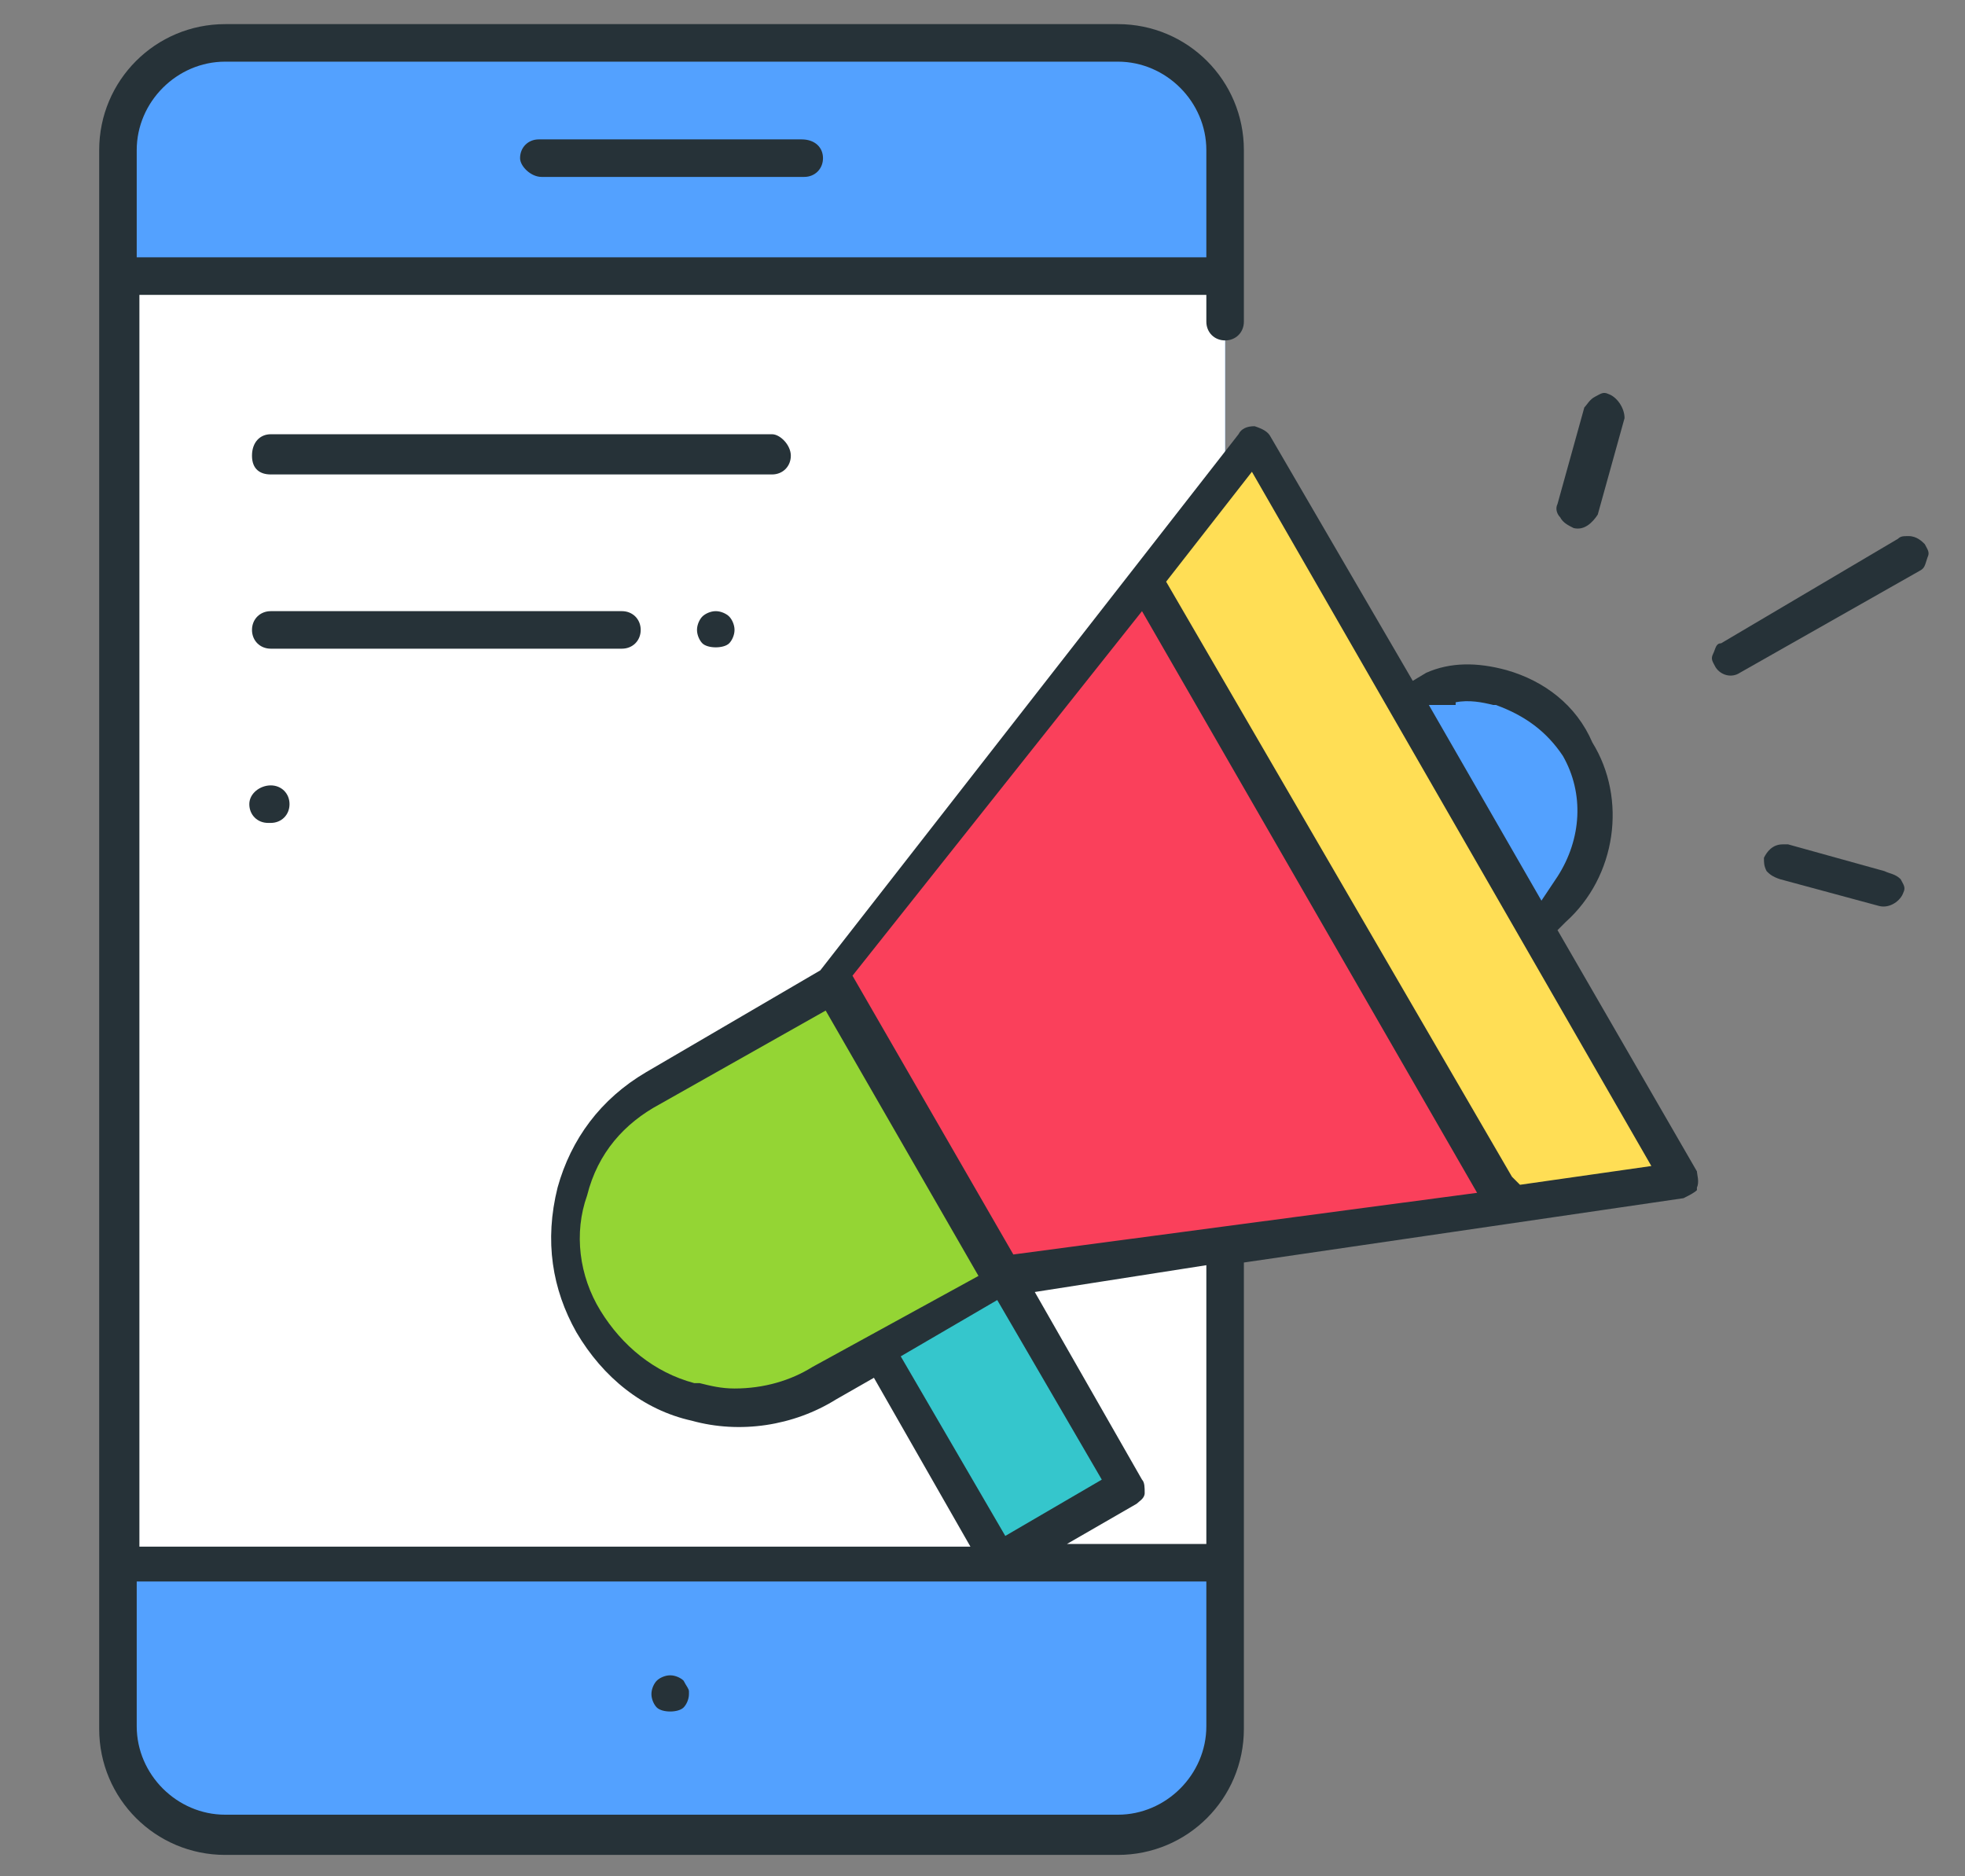 <?xml version="1.0" encoding="utf-8"?>
<!-- Generator: Adobe Illustrator 24.2.3, SVG Export Plug-In . SVG Version: 6.00 Build 0)  -->
<svg version="1.1" id="Layer_1" xmlns="http://www.w3.org/2000/svg" xmlns:xlink="http://www.w3.org/1999/xlink" x="0px" y="0px"
	 viewBox="0 0 73.3 70" style="enable-background:new 0 0 73.3 70;" xml:space="preserve">
<rect x="0" y="0" width="73.3" height="70" fill="#808080" stroke="none"/>
<style type="text/css">
	.st0{fill:#53A1FF;}
	.st1{fill:#FFFFFF;}
	.st2{fill:#94D534;}
	.st3{fill:#35C6CC;}
	.st4{fill:#FA405B;}
	.st5{fill:#FFDE55;}
	.st6{fill:#263238;}
</style>
<path class="st0" d="M45.7,15.4V5.6c0-2.2-1.8-4-4-4H8.4c-2.2,0-4,1.8-4,4v58.9c0,2.2,1.8,4,4,4h33.3c2.2,0,4-1.8,4-4v-19L45.7,15.4
	L45.7,15.4z"/>
<rect x="4.6" y="10.3" class="st1" width="41.1" height="48.1"/>
<path class="st0" d="M57.1,34.4c2.3-1.3,3.1-4.2,1.7-6.5c-1.3-2.3-4.2-3.1-6.5-1.7L57.1,34.4z"/>
<path class="st2" d="M37.4,47.7l-6.8,3.9c-3.1,1.8-7,0.7-8.8-2.4l0,0c-1.8-3.1-0.7-7,2.4-8.8l6.8-3.9L37.4,47.7z"/>
<polygon class="st3" points="37.4,47.7 42,55.6 37.2,58.3 32.6,50.4 "/>
<polygon class="st4" points="37.4,47.7 31,36.5 46.7,16.4 62.7,44.1 "/>
<polygon class="st5" points="56.2,45 62.7,44.1 46.7,16.4 42.7,21.6 "/>
<path class="st6" d="M24.5,62.7c-0.1,0.1-0.2,0.3-0.2,0.5c0,0.2,0.1,0.4,0.2,0.5c0.2,0.2,0.8,0.2,1,0c0.1-0.1,0.2-0.3,0.2-0.5l0-0.1
	c0-0.1-0.1-0.2-0.2-0.4l0,0c-0.1-0.1-0.3-0.2-0.5-0.2S24.6,62.6,24.5,62.7z"/>
<path class="st6" d="M41.7,0.9H8.4C5.8,0.9,3.7,3,3.7,5.6v58.9c0,2.6,2.1,4.7,4.7,4.7h33.3c2.6,0,4.7-2.1,4.7-4.7V47.1l16.4-2.4
	c0.2-0.1,0.4-0.2,0.5-0.3l0-0.1c0.1-0.2,0-0.5,0-0.6l-5.2-9l0.3-0.3c1.9-1.7,2.3-4.6,1-6.7c-0.6-1.4-1.8-2.3-3.2-2.7
	c-1.1-0.3-2.1-0.3-3,0.1l-0.5,0.3l-5.3-9.1c-0.1-0.2-0.3-0.3-0.6-0.4c-0.3,0-0.5,0.1-0.6,0.3l-15.6,20l-6.5,3.8
	c-1.7,1-2.8,2.5-3.3,4.3c-0.5,2-0.2,3.8,0.7,5.4c1,1.7,2.5,2.9,4.3,3.3c1.8,0.5,3.8,0.2,5.4-0.8l1.4-0.8l3.6,6.3h-31V11H45v1
	c0,0.4,0.3,0.7,0.7,0.7c0.4,0,0.7-0.3,0.7-0.7V5.6C46.4,3,44.3,0.9,41.7,0.9z M45,57.6h-5.2l2.6-1.5c0.1-0.1,0.3-0.2,0.3-0.4
	c0-0.2,0-0.4-0.1-0.5l-4-7l6.4-1V57.6z M54.3,26.2c0.5-0.1,1,0,1.4,0.1l0.1,0c1.1,0.4,1.9,1,2.5,1.9c0.8,1.4,0.7,3.1-0.2,4.5
	l-0.6,0.9l-4.2-7.3H54.3z M46.7,17.6l14.9,25.9l-4.9,0.7l-0.3-0.3L43.5,21.7L46.7,17.6z M42.6,22.8l12.5,21.7l-17.3,2.3l-6-10.4
	L42.6,22.8z M30.3,51c-0.8,0.5-1.8,0.8-2.9,0.8c-0.5,0-0.9-0.1-1.3-0.2l-0.2,0c-1.5-0.4-2.7-1.4-3.5-2.7c-0.8-1.3-1-2.9-0.5-4.3
	c0.4-1.6,1.4-2.7,2.7-3.4l6.2-3.5l5.7,9.9L30.3,51z M33.6,50.6l3.6-2.1l3.9,6.7l-3.6,2.1L33.6,50.6z M45,59v5.4
	c0,1.8-1.5,3.3-3.3,3.3H8.4c-1.8,0-3.3-1.5-3.3-3.3V59H45z M45,9.6H5.1v-4c0-1.8,1.5-3.3,3.3-3.3h33.3c1.8,0,3.3,1.5,3.3,3.3V9.6z"
	/>
<path class="st6" d="M71.2,20c-0.2,0-0.3,0-0.4,0.1L64.2,24C64,24,64,24.2,63.9,24.4c-0.1,0.2,0,0.3,0.1,0.5
	c0.2,0.3,0.6,0.4,0.9,0.2l6.7-3.8c0.2-0.1,0.2-0.2,0.3-0.5v0c0.1-0.2,0-0.3-0.1-0.5C71.7,20.2,71.5,20,71.2,20z"/>
<path class="st6" d="M60,14.7c-0.2-0.1-0.3,0-0.5,0.1c-0.2,0.1-0.3,0.3-0.4,0.4l-1,3.6c-0.1,0.2,0,0.4,0.1,0.5
	c0.1,0.2,0.3,0.3,0.5,0.4c0.4,0.1,0.7-0.2,0.9-0.5l1-3.6C60.6,15.2,60.3,14.8,60,14.7z"/>
<path class="st6" d="M70.3,32.5l-3.6-1h-0.2c-0.4,0-0.6,0.3-0.7,0.5c0,0.2,0,0.3,0.1,0.5c0.1,0.1,0.2,0.2,0.5,0.3l3.7,1
	c0.4,0.1,0.8-0.2,0.9-0.5c0.1-0.2,0-0.3-0.1-0.5C70.7,32.6,70.5,32.6,70.3,32.5z"/>
<path class="st6" d="M28.8,16.2H10.1c-0.4,0-0.7,0.3-0.7,0.8c0,0.5,0.3,0.7,0.7,0.7h18.7c0.4,0,0.7-0.3,0.7-0.7
	C29.5,16.6,29.1,16.2,28.8,16.2z"/>
<path class="st6" d="M27.2,24c0.1-0.1,0.2-0.3,0.2-0.5s-0.1-0.4-0.2-0.5c-0.1-0.1-0.3-0.2-0.5-0.2s-0.4,0.1-0.5,0.2
	c-0.1,0.1-0.2,0.3-0.2,0.5s0.1,0.4,0.2,0.5C26.4,24.2,27,24.2,27.2,24z"/>
<path class="st6" d="M23.2,24.2c0.4,0,0.7-0.3,0.7-0.7s-0.3-0.7-0.7-0.7H10.1c-0.4,0-0.7,0.3-0.7,0.7s0.3,0.7,0.7,0.7H23.2z"/>
<path class="st6" d="M30,6.6c0.4,0,0.7-0.3,0.7-0.7c0-0.4-0.3-0.7-0.8-0.7h-9.8c-0.4,0-0.7,0.3-0.7,0.7c0,0.3,0.4,0.7,0.8,0.7H30z"
	/>
<path class="st6" d="M10,30.7h0.1c0.4,0,0.7-0.3,0.7-0.7s-0.3-0.7-0.7-0.7c-0.4,0-0.8,0.3-0.8,0.7C9.3,30.4,9.6,30.7,10,30.7z"/>
</svg>
